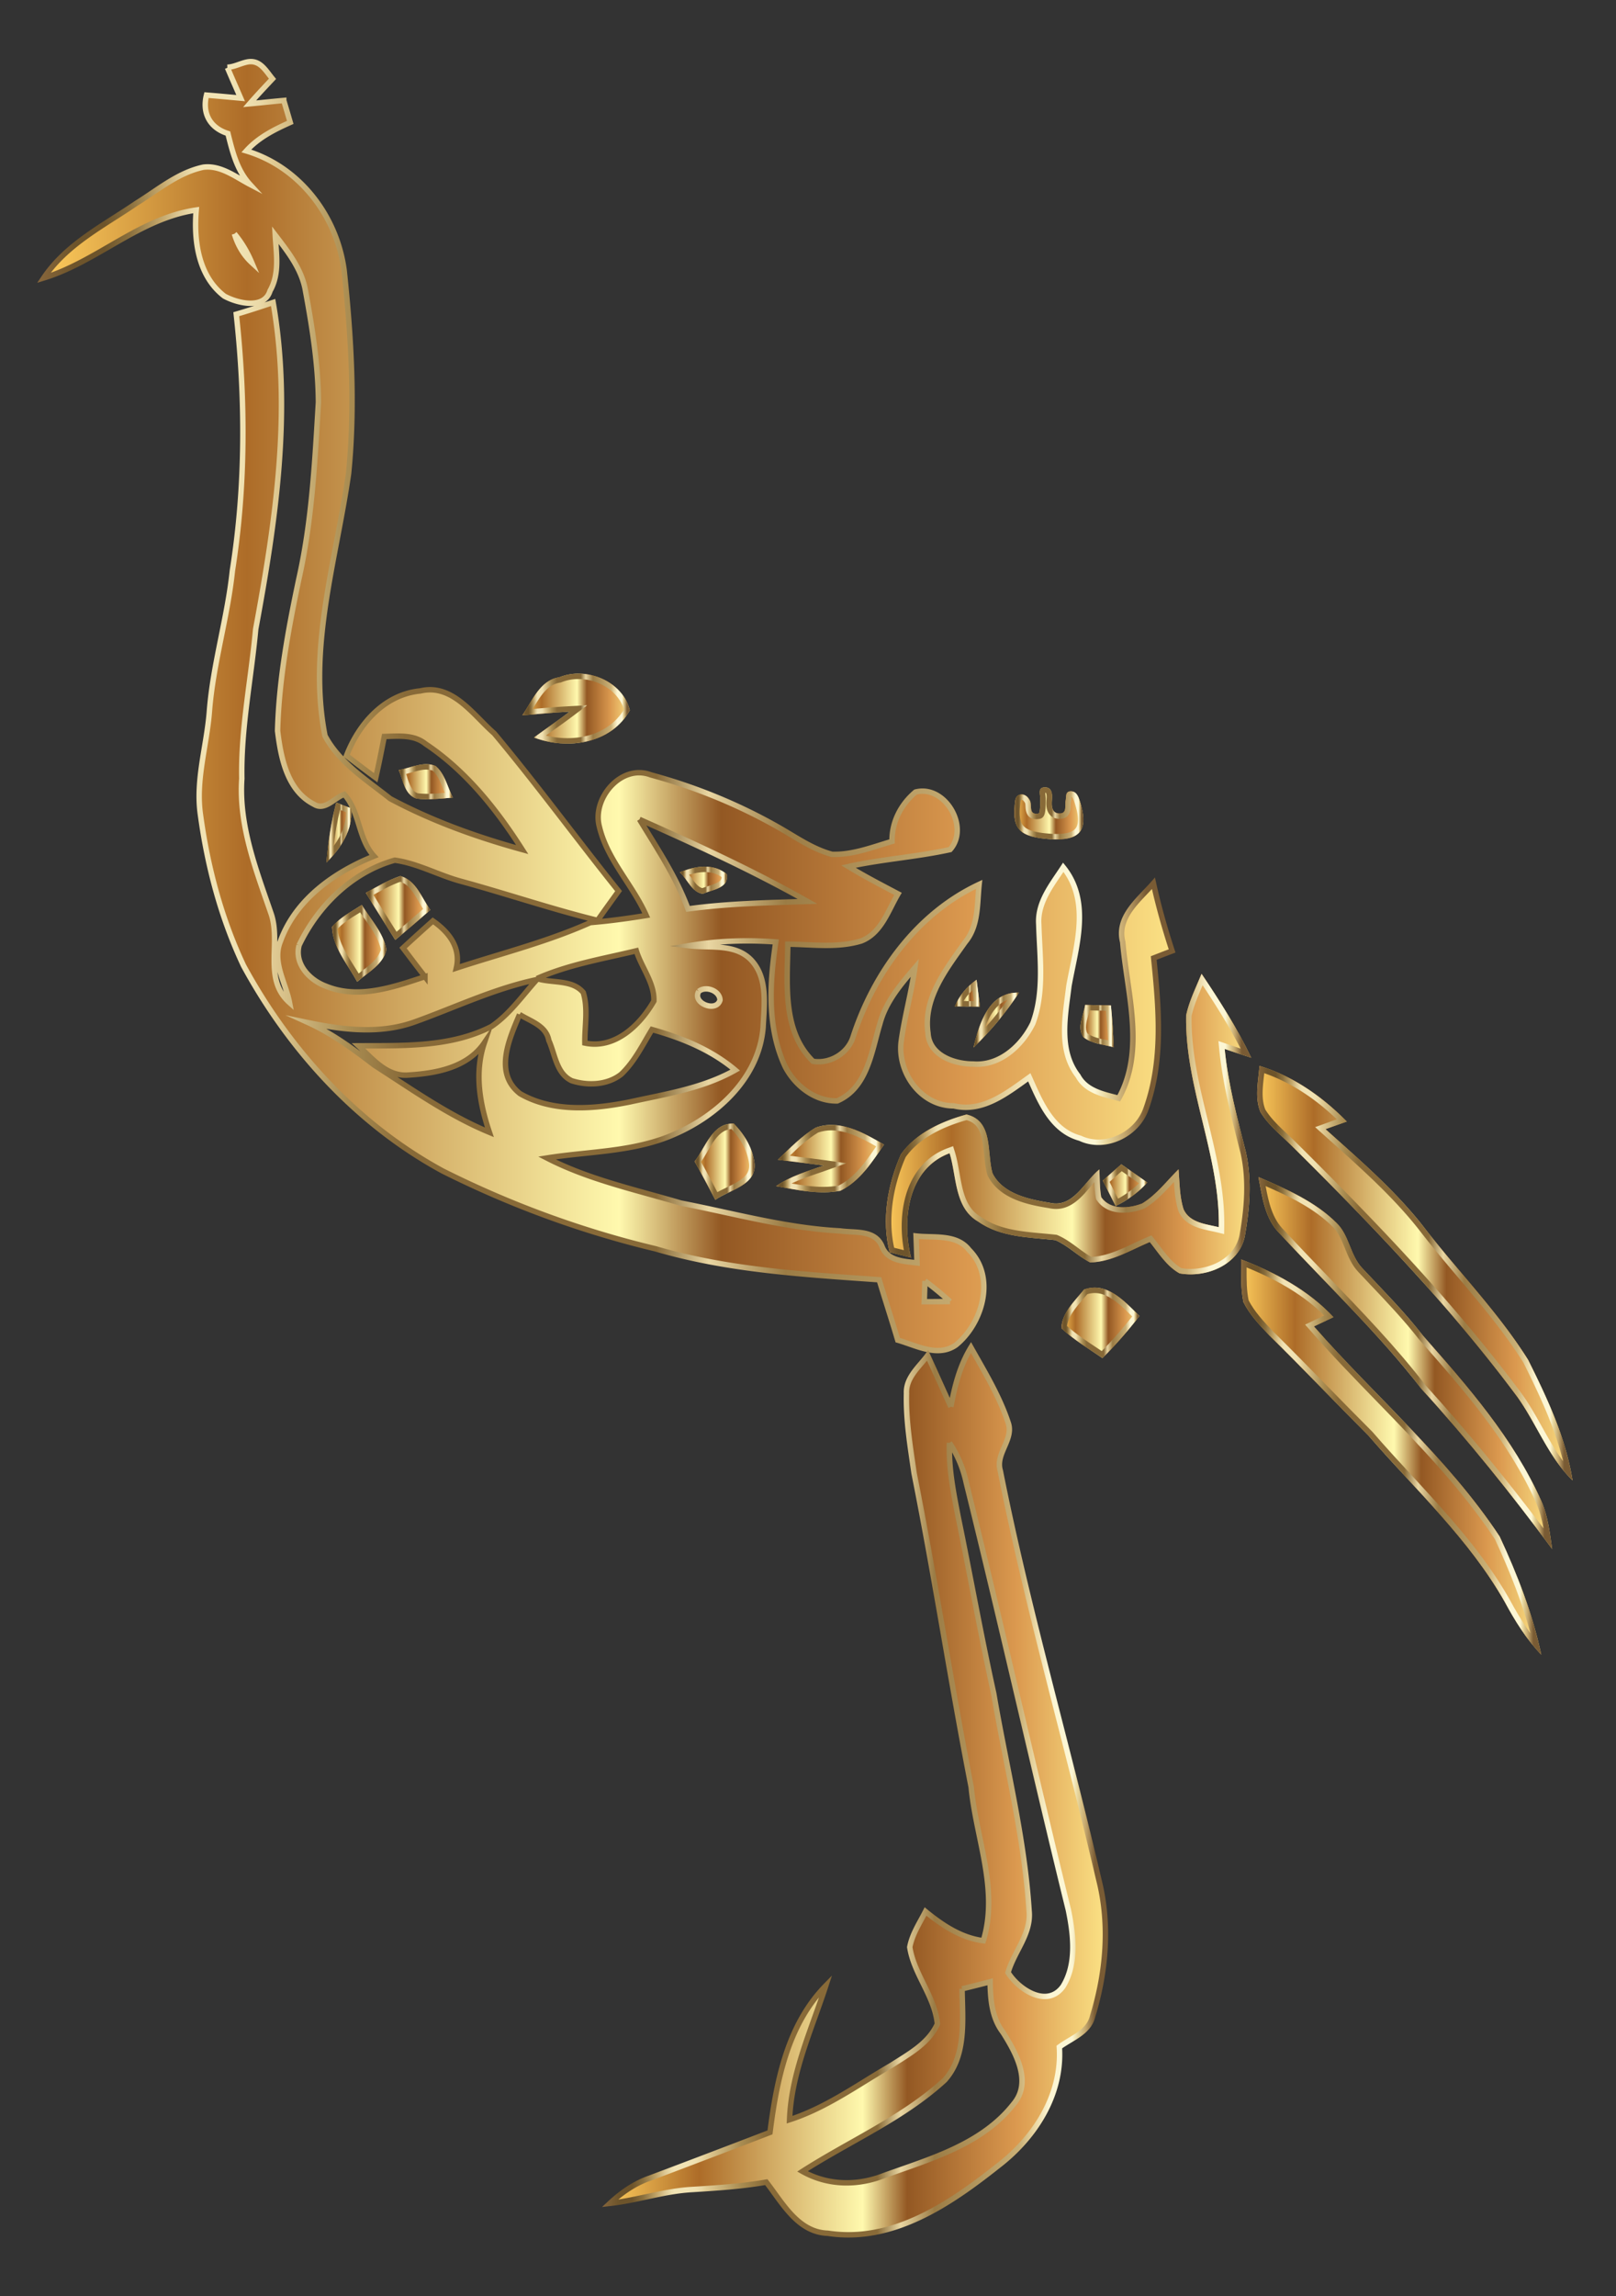 <svg xmlns="http://www.w3.org/2000/svg" viewBox="0 0 1190.33 1690.455"><rect x="0" y="0" width="1190.33" height="1690.455" fill="#333333" stroke="none"/><linearGradient id="a" gradientUnits="userSpaceOnUse" x1="32.224" y1="519.814" x2="863.36" y2="519.814"><stop offset="0" stop-color="#fcca5b"/><stop offset=".18" stop-color="#ad6c28"/><stop offset=".51" stop-color="#fff9ae"/><stop offset=".6" stop-color="#935823"/><stop offset=".82" stop-color="#db994f"/><stop offset="1" stop-color="#fbe285"/></linearGradient><linearGradient id="b" gradientUnits="userSpaceOnUse" x1="27.422" y1="519.814" x2="865.856" y2="519.814"><stop offset="0" stop-color="#88673c"/><stop offset=".033" stop-color="#6d542b"/><stop offset=".059" stop-color="#6d542b"/><stop offset=".081" stop-color="#8a6f3d"/><stop offset=".107" stop-color="#c0a367"/><stop offset=".109" stop-color="#c3a76b"/><stop offset=".124" stop-color="#dcc793"/><stop offset=".136" stop-color="#ebdcab"/><stop offset=".143" stop-color="#f1e3b4"/><stop offset=".169" stop-color="#f1e3b4"/><stop offset=".183" stop-color="#efe1b1"/><stop offset=".195" stop-color="#ead9a7"/><stop offset=".205" stop-color="#e2cd96"/><stop offset=".273" stop-color="#aa8d52"/><stop offset=".323" stop-color="#886a38"/><stop offset=".544" stop-color="#886a38"/><stop offset=".59" stop-color="#e9d6a2"/><stop offset=".657" stop-color="#9b7c45"/><stop offset=".824" stop-color="#cab076"/><stop offset=".854" stop-color="#e9d6a2"/><stop offset=".884" stop-color="#fcf6d4"/><stop offset=".929" stop-color="#fcf6d4"/><stop offset=".94" stop-color="#e7d59b"/><stop offset=".955" stop-color="#c5a86e"/><stop offset=".974" stop-color="#795b34"/><stop offset="1" stop-color="#795b34"/></linearGradient><path fill="url(#a)" stroke="url(#b)" stroke-width="4" stroke-miterlimit="10" d="M167.456 49.509c5.057-.199 9.67-2.887 14.634-3.875 9.392-1.869 13.492 6.188 18.626 12.402-5.686 6.065-11.419 12.13-16.868 18.384 8.387-.758 16.773-1.706 25.16-2.464a1620.38 1620.38 0 014.786 16.157c-11.798 5.259-23.549 11.182-32.362 20.99 39.28 11.751 66.762 47.904 72.069 87.894 5.259 49.562 8.245 99.835 3.269 149.586-9.145 63.777-30.088 128.217-17.389 193.036 10.472 19.901 30.799 32.599 48.046 46.34 30.609 16.347 63.729 28.287 97.229 37.479-18.906-29.661-41.649-58.138-71.216-77.802-8.624-7.013-20.043-5.686-30.372-5.449-1.99 10.14-3.98 20.28-6.302 30.372-7.249-5.307-14.404-10.756-21.512-16.3 9.003-23.454 27.956-45.061 54.348-47.619 23.739-5.591 38.854 17.674 54.442 31.272 31.604 37.764 60.744 77.66 91.59 116.087-5.449 7.581-10.993 15.115-16.3 22.791 12.272-1.137 24.497-2.843 36.674-4.833-9.998-22.602-28.809-40.986-34.542-65.435-5.591-20.754 16.157-46.34 37.859-38.096 33.073 8.955 65.104 22.033 94.86 39.043 12.509 7.155 24.544 15.684 38.664 19.474 15.21.521 29.804-5.307 44.208-9.524-.237-14.215 6.539-27.292 17.342-36.342 21.701-5.544 40.038 25.966 25.444 42.36-24.686 5.449-50.131 7.013-74.864 12.509 11.893 7.25 24.212 13.599 36.484 20.09-7.344 12.509-12.414 28.998-27.103 34.684-17.531 5.354-36.105 2.511-54.063 2.369-.332 29.14-4.312 63.824 18.574 86.236 12.462 1.99 25.634-5.781 29.472-17.911 15.352-47.146 47.098-90.974 92.87-112.344-1.516 14.404-.332 30.609-10.282 42.502-13.836 19.664-31.036 41.175-27.387 66.857.853 16.489 19.332 22.933 33.357 22.886 19.522 1.564 35.869-13.504 43.876-29.993 8.671-23.312 5.023-48.614 4.359-72.827-1.137-16.205 9.761-29.33 18.053-42.028 20.564 25.492 9.287 58.659 4.17 87.373-2.653 21.891-8.008 47.288 6.728 66.241 5.923 11.087 18.906 13.551 29.993 16.442 19.569-35.3 6.112-77.281 2.89-115.045-4.691-18.432 11.94-30.988 22.649-43.213 3.696 16.868 8.387 33.405 13.741 49.799-3.412 1.279-10.14 3.885-13.551 5.212 3.791 36.958 7.155 75.48-5.733 111.159-6.491 18.763-30.04 30.277-48.472 21.512-20.943-5.638-29.472-27.008-37.432-44.871-16.252 11.561-34.258 26.155-55.627 21.038-24.402.047-41.791-24.781-38.711-47.714 2.511-18.147 7.534-35.821 10.045-53.921-10.519 12.272-21.512 25.113-25.729 41.175-6.207 20.422-9.24 47.24-31.462 56.812-16.205.427-30.941-11.04-38.238-25.018-13.504-28.714-11.609-61.455-7.013-92.017-21.417-1.611-42.976-.805-64.156 2.796 15.447 1.895 33.973-1.895 45.961 10.424 12.556 13.267 9.666 33.073 8.861 49.752-2.985 36.721-33.073 64.582-65.198 78.56-29.614 13.172-62.592 12.509-94.054 17.532 30.988 15.968 65.34 23.312 98.556 33.168 39.043 7.581 77.66 18.432 117.556 20.517 11.135 1.611 25.918-1.09 30.893 11.846 4.312 10.424 16.11 10.472 25.634 11.703-.237-6.634-.474-13.22-.711-19.806 13.172 1.516 29.851-1.658 39.043 10.282 19.853 19.853 10.045 54.016-9.761 70.031-13.409 9.24-29.14.237-42.786-3.648-4.407-14.878-9.24-29.614-13.694-44.445-55.295-3.933-111.207-7.06-164.701-22.791-54.206-12.935-106.895-32.268-156.694-57.238-62.829-34.021-112.865-88.795-146.791-151.197-16.584-35.11-26.582-72.969-31.794-111.396-3.601-25.492 4.691-50.51 6.634-75.812 2.701-35.016 13.314-68.799 16.963-103.72 9.856-62.403 9.666-125.943 2.843-188.677 9.097-2.653 18.147-5.639 27.15-8.624 13.93 80.124 1.801 161.432-12.841 240.466-3.364 36.721-10.945 73.111-10.235 110.117-2.322 34.352 10.472 67.046 21.417 98.887 7.865 21.796-5.97 48.378 13.741 65.956-2.843-14.831-12.983-29.898-6.728-45.108 11.135-30.846 39.564-50.889 68.941-62.734-11.94-13.03-10.187-32.457-21.891-45.44-7.249 2.417-14.167 12.367-22.27 7.297-19.758-9.998-24.449-34.163-26.866-54.111.995-37.764 7.96-75.101 15.731-111.965 9.571-42.597 11.751-86.378 14.357-129.828-.142-27.577-4.549-55.011-9.524-82.066-2.653-15.826-12.793-28.666-22.27-41.033.758 13.694 3.364 28.429-3.838 40.986-4.217 13.883-23.928 9.24-33.689 3.885-19.19-14.736-22.601-40.749-20.706-63.35-41.697 6.018-72.827 37.906-112.296 49.988 16.773-24.971 44.255-38.617 68.373-55.106 15.778-9.761 30.609-22.507 49.183-26.439 12.699-1.611 23.596 7.013 34.258 12.604-9.524-10.377-12.841-24.118-16.157-37.385-13.22-4.122-19.095-14.925-15.778-28.287 8.387.663 16.773 1.469 25.16 2.227-3.222-7.439-6.539-14.878-9.713-22.365m5.115 122.25c2.417 8.055 6.539 15.399 12.746 21.133-3.222-7.629-7.439-14.784-12.746-21.133m298.368 431.085c12.983 21.37 27.055 42.313 35.726 65.909 29.188-3.98 58.659-4.549 88.037-5.496-40.038-22.649-81.83-41.744-123.763-60.413m-250.701 92.633c-3.601 13.788 7.629 25.681 19.711 30.135 23.928 9.856 49.799.711 72.969-6.965a1659.443 1659.443 0 01-16.157-21.133c7.25-6.728 14.594-13.362 21.985-19.948 11.751 8.15 20.801 19.616 17.295 34.731 34.447-11.277 69.937-19.995 102.867-35.395-33.31-8.245-65.814-19.285-98.887-28.335-16.726-4.407-32.078-13.267-49.325-15.684-31.367 8.767-56.67 33.596-70.458 62.594m175.173 24.544c11.04 3.601 26.013.474 34.115 10.282 3.696 11.988.948 24.828 1.185 37.195 22.175 4.738 40.702-13.267 50.841-30.893.569-13.125-9.097-24.686-12.935-37.006-24.591 5.923-49.894 10.093-73.206 20.422m-89.363 31.699c-25.492 9.429-52.974 6.16-78.939.805 17.626 8.055 33.168 19.522 48.425 31.225 27.577 17.674 54.49 36.911 84.862 49.467-7.202-21.322-11.135-44.066-3.696-65.956-12.604 18.669-36.248 22.649-57.143 23.881-15.115.569-25.492-12.272-35.537-21.606 32.931-.19 67.615 1.232 97.797-14.167 13.409-9.05 22.791-22.696 33.547-34.589-31.036 6.491-59.702 20.279-89.316 30.94m208.577-22.27c-5.259 8.576 12.935 15.92 15.636 6.397-.189-6.871-10.566-10.709-15.636-6.397m-132.007 17.011c-7.676 18.195-19.143 43.26.426 58.328 24.165 13.93 54.774 11.419 81.261 5.97 26.25-5.781 53.447-9.95 77.186-23.359-17.721-14.926-39.28-23.644-61.36-29.851-6.918 11.372-12.888 23.739-22.696 32.978-10.092 7.913-24.449 8.529-36.342 4.738-11.419-5.307-12.319-19.569-16.963-29.756-1.943-10.851-13.457-13.979-21.512-19.048m298.604 196.163c-.142 3.838-.379 11.514-.521 15.305 6.302 0 12.604-.047 18.953-.142a235.31 235.31 0 00-18.432-15.163z"/><linearGradient id="c" gradientUnits="userSpaceOnUse" x1="384.703" y1="521.657" x2="463.926" y2="521.657"><stop offset="0" stop-color="#fcca5b"/><stop offset=".18" stop-color="#ad6c28"/><stop offset=".51" stop-color="#fff9ae"/><stop offset=".6" stop-color="#935823"/><stop offset=".82" stop-color="#db994f"/><stop offset="1" stop-color="#fbe285"/></linearGradient><path fill="url(#c)" d="M412.042 498.551c19.948-8.102 46.672 2.985 51.884 24.355-13.788 24.734-45.866 29.377-70.6 20.043 8.718-6.444 17.674-12.509 26.345-19.048-11.703.616-23.312 1.753-34.968 2.701 7.485-10.614 12.792-25.824 27.339-28.051z"/><linearGradient id="d" gradientUnits="userSpaceOnUse" x1="384.703" y1="521.657" x2="463.926" y2="521.657"><stop offset="0" stop-color="#88673c"/><stop offset=".033" stop-color="#6d542b"/><stop offset=".059" stop-color="#6d542b"/><stop offset=".081" stop-color="#8a6f3d"/><stop offset=".107" stop-color="#c0a367"/><stop offset=".109" stop-color="#c3a76b"/><stop offset=".124" stop-color="#dcc793"/><stop offset=".136" stop-color="#ebdcab"/><stop offset=".143" stop-color="#f1e3b4"/><stop offset=".169" stop-color="#f1e3b4"/><stop offset=".183" stop-color="#efe1b1"/><stop offset=".195" stop-color="#ead9a7"/><stop offset=".205" stop-color="#e2cd96"/><stop offset=".273" stop-color="#aa8d52"/><stop offset=".323" stop-color="#886a38"/><stop offset=".544" stop-color="#886a38"/><stop offset=".59" stop-color="#e9d6a2"/><stop offset=".657" stop-color="#9b7c45"/><stop offset=".824" stop-color="#cab076"/><stop offset=".854" stop-color="#e9d6a2"/><stop offset=".884" stop-color="#fcf6d4"/><stop offset=".929" stop-color="#fcf6d4"/><stop offset=".94" stop-color="#e7d59b"/><stop offset=".955" stop-color="#c5a86e"/><stop offset=".974" stop-color="#795b34"/><stop offset="1" stop-color="#795b34"/></linearGradient><path fill="url(#d)" d="M426.06 495.895v4c7.6 0 15.217 2.338 21.447 6.582 6.03 4.108 10.193 9.569 12.118 15.866-8.171 13.418-23.282 21.075-41.738 21.075a66.32 66.32 0 01-15.755-1.922c1.782-1.277 3.561-2.542 5.313-3.788 4.818-3.425 9.799-6.967 14.634-10.614l10.443-7.876-13.062.688c-8.641.455-17.344 1.201-25.761 1.923l-1.281.11.559-.93c5.27-8.774 10.248-17.062 19.67-18.504l.465-.071.435-.177c3.859-1.567 8.069-2.362 12.512-2.362l.001-4m-.001 0c-4.8 0-9.577.853-14.017 2.656-14.547 2.227-19.854 17.437-27.339 28.051 11.656-.948 23.265-2.085 34.968-2.701-8.671 6.539-17.627 12.604-26.345 19.048 7.731 2.917 16.178 4.469 24.561 4.469 18.438 0 36.561-7.509 46.039-24.512-4.052-16.613-21.104-27.012-37.867-27.011z"/><linearGradient id="e" gradientUnits="userSpaceOnUse" x1="293.728" y1="575.481" x2="333.576" y2="575.481"><stop offset="0" stop-color="#fcca5b"/><stop offset=".18" stop-color="#ad6c28"/><stop offset=".51" stop-color="#fff9ae"/><stop offset=".6" stop-color="#935823"/><stop offset=".82" stop-color="#db994f"/><stop offset="1" stop-color="#fbe285"/></linearGradient><path fill="url(#e)" d="M293.728 566.924c8.813-1.564 18.195-6.728 27.055-3.08 7.013 5.781 8.718 15.541 12.793 23.312-8.908.758-17.911 1.895-26.818.758-8.908-2.984-9.761-13.598-13.03-20.99z"/><linearGradient id="f" gradientUnits="userSpaceOnUse" x1="293.728" y1="575.481" x2="333.576" y2="575.481"><stop offset="0" stop-color="#88673c"/><stop offset=".033" stop-color="#6d542b"/><stop offset=".059" stop-color="#6d542b"/><stop offset=".081" stop-color="#8a6f3d"/><stop offset=".107" stop-color="#c0a367"/><stop offset=".109" stop-color="#c3a76b"/><stop offset=".124" stop-color="#dcc793"/><stop offset=".136" stop-color="#ebdcab"/><stop offset=".143" stop-color="#f1e3b4"/><stop offset=".169" stop-color="#f1e3b4"/><stop offset=".183" stop-color="#efe1b1"/><stop offset=".195" stop-color="#ead9a7"/><stop offset=".205" stop-color="#e2cd96"/><stop offset=".273" stop-color="#aa8d52"/><stop offset=".323" stop-color="#886a38"/><stop offset=".544" stop-color="#886a38"/><stop offset=".59" stop-color="#e9d6a2"/><stop offset=".657" stop-color="#9b7c45"/><stop offset=".824" stop-color="#cab076"/><stop offset=".854" stop-color="#e9d6a2"/><stop offset=".884" stop-color="#fcf6d4"/><stop offset=".929" stop-color="#fcf6d4"/><stop offset=".94" stop-color="#e7d59b"/><stop offset=".955" stop-color="#c5a86e"/><stop offset=".974" stop-color="#795b34"/><stop offset="1" stop-color="#795b34"/></linearGradient><path fill="url(#f)" d="M314.016 566.566c1.71 0 3.25.25 4.687.762 3.711 3.317 5.687 8.301 7.775 13.566.365.919.734 1.85 1.116 2.781-4.215.377-8.521.72-12.695.72-2.608 0-4.974-.13-7.216-.397-4.215-1.598-5.853-5.785-8.01-12.399a250.64 250.64 0 00-.592-1.8c1.138-.305 2.266-.63 3.378-.95 4.07-1.174 7.916-2.283 11.557-2.283m-.001-4c-6.776 0-13.691 3.187-20.287 4.358 3.269 7.392 4.122 18.006 13.03 20.99 2.707.346 5.422.481 8.141.481 6.229 0 12.476-.711 18.677-1.239-4.075-7.771-5.78-17.531-12.793-23.312-2.229-.918-4.49-1.278-6.768-1.278z"/><linearGradient id="g" gradientUnits="userSpaceOnUse" x1="240.47" y1="612.885" x2="258.844" y2="612.885"><stop offset="0" stop-color="#fcca5b"/><stop offset=".18" stop-color="#ad6c28"/><stop offset=".51" stop-color="#fff9ae"/><stop offset=".6" stop-color="#935823"/><stop offset=".82" stop-color="#db994f"/><stop offset="1" stop-color="#fbe285"/></linearGradient><path fill="url(#g)" d="M247.672 590.805c2.748 1.09 8.292 3.222 11.04 4.312 1.327 15.731-7.534 29.282-18.242 39.849 1.232-14.879 3.364-29.709 7.202-44.161z"/><linearGradient id="h" gradientUnits="userSpaceOnUse" x1="240.47" y1="612.885" x2="258.844" y2="612.885"><stop offset="0" stop-color="#88673c"/><stop offset=".033" stop-color="#6d542b"/><stop offset=".059" stop-color="#6d542b"/><stop offset=".081" stop-color="#8a6f3d"/><stop offset=".107" stop-color="#c0a367"/><stop offset=".109" stop-color="#c3a76b"/><stop offset=".124" stop-color="#dcc793"/><stop offset=".136" stop-color="#ebdcab"/><stop offset=".143" stop-color="#f1e3b4"/><stop offset=".169" stop-color="#f1e3b4"/><stop offset=".183" stop-color="#efe1b1"/><stop offset=".195" stop-color="#ead9a7"/><stop offset=".205" stop-color="#e2cd96"/><stop offset=".273" stop-color="#aa8d52"/><stop offset=".323" stop-color="#886a38"/><stop offset=".544" stop-color="#886a38"/><stop offset=".59" stop-color="#e9d6a2"/><stop offset=".657" stop-color="#9b7c45"/><stop offset=".824" stop-color="#cab076"/><stop offset=".854" stop-color="#e9d6a2"/><stop offset=".884" stop-color="#fcf6d4"/><stop offset=".929" stop-color="#fcf6d4"/><stop offset=".94" stop-color="#e7d59b"/><stop offset=".955" stop-color="#c5a86e"/><stop offset=".974" stop-color="#795b34"/><stop offset="1" stop-color="#795b34"/></linearGradient><path fill="url(#h)" d="M250.437 596.182l1.298.504c1.067.415 2.135.829 3.106 1.208.081 8.296-2.977 16.671-9.127 25.016 1.173-9.63 2.736-18.471 4.723-26.728m-2.765-5.377c-3.838 14.452-5.97 29.282-7.202 44.161 10.708-10.567 19.569-24.118 18.242-39.849-2.748-1.09-8.292-3.222-11.04-4.312z"/><linearGradient id="i" gradientUnits="userSpaceOnUse" x1="500.789" y1="647.991" x2="535.536" y2="647.991"><stop offset="0" stop-color="#fcca5b"/><stop offset=".18" stop-color="#ad6c28"/><stop offset=".51" stop-color="#fff9ae"/><stop offset=".6" stop-color="#935823"/><stop offset=".82" stop-color="#db994f"/><stop offset="1" stop-color="#fbe285"/></linearGradient><path fill="url(#i)" d="M500.789 642.168c11.277-4.549 24.212-7.013 34.494 1.327 2.227 10.282-10.803 11.561-17.674 14.499-8.102-1.138-11.276-10.756-16.82-15.826z"/><linearGradient id="j" gradientUnits="userSpaceOnUse" x1="500.789" y1="647.991" x2="535.536" y2="647.991"><stop offset="0" stop-color="#88673c"/><stop offset=".033" stop-color="#6d542b"/><stop offset=".059" stop-color="#6d542b"/><stop offset=".081" stop-color="#8a6f3d"/><stop offset=".107" stop-color="#c0a367"/><stop offset=".109" stop-color="#c3a76b"/><stop offset=".124" stop-color="#dcc793"/><stop offset=".136" stop-color="#ebdcab"/><stop offset=".143" stop-color="#f1e3b4"/><stop offset=".169" stop-color="#f1e3b4"/><stop offset=".183" stop-color="#efe1b1"/><stop offset=".195" stop-color="#ead9a7"/><stop offset=".205" stop-color="#e2cd96"/><stop offset=".273" stop-color="#aa8d52"/><stop offset=".323" stop-color="#886a38"/><stop offset=".544" stop-color="#886a38"/><stop offset=".59" stop-color="#e9d6a2"/><stop offset=".657" stop-color="#9b7c45"/><stop offset=".824" stop-color="#cab076"/><stop offset=".854" stop-color="#e9d6a2"/><stop offset=".884" stop-color="#fcf6d4"/><stop offset=".929" stop-color="#fcf6d4"/><stop offset=".94" stop-color="#e7d59b"/><stop offset=".955" stop-color="#c5a86e"/><stop offset=".974" stop-color="#795b34"/><stop offset="1" stop-color="#795b34"/></linearGradient><path fill="url(#j)" d="M519.182 641.989c4.754 0 8.811 1.208 12.354 3.686.011 2.795-2.497 4.326-10.269 6.801-1.411.449-2.762.88-4.028 1.358-3.171-.921-5.473-4.129-8.102-7.793-.496-.691-.997-1.389-1.512-2.081 4.257-1.323 8.071-1.971 11.557-1.971m0-4c-6.174 0-12.509 1.806-18.393 4.179 5.544 5.07 8.718 14.688 16.82 15.826 6.871-2.938 19.901-4.217 17.674-14.499-4.918-3.989-10.442-5.506-16.101-5.506z"/><linearGradient id="k" gradientUnits="userSpaceOnUse" x1="269.468" y1="668.442" x2="316.992" y2="668.442"><stop offset="0" stop-color="#fcca5b"/><stop offset=".18" stop-color="#ad6c28"/><stop offset=".51" stop-color="#fff9ae"/><stop offset=".6" stop-color="#935823"/><stop offset=".82" stop-color="#db994f"/><stop offset="1" stop-color="#fbe285"/></linearGradient><path fill="url(#k)" d="M269.468 657.283c8.292-4.501 16.442-9.429 25.444-12.367 11.703 3.127 15.541 16.11 22.08 24.923-8.576 7.439-17.105 14.925-25.871 22.128-7.202-11.609-14.641-23.028-21.653-34.684z"/><linearGradient id="l" gradientUnits="userSpaceOnUse" x1="269.468" y1="668.442" x2="316.992" y2="668.442"><stop offset="0" stop-color="#88673c"/><stop offset=".033" stop-color="#6d542b"/><stop offset=".059" stop-color="#6d542b"/><stop offset=".081" stop-color="#8a6f3d"/><stop offset=".107" stop-color="#c0a367"/><stop offset=".109" stop-color="#c3a76b"/><stop offset=".124" stop-color="#dcc793"/><stop offset=".136" stop-color="#ebdcab"/><stop offset=".143" stop-color="#f1e3b4"/><stop offset=".169" stop-color="#f1e3b4"/><stop offset=".183" stop-color="#efe1b1"/><stop offset=".195" stop-color="#ead9a7"/><stop offset=".205" stop-color="#e2cd96"/><stop offset=".273" stop-color="#aa8d52"/><stop offset=".323" stop-color="#886a38"/><stop offset=".544" stop-color="#886a38"/><stop offset=".59" stop-color="#e9d6a2"/><stop offset=".657" stop-color="#9b7c45"/><stop offset=".824" stop-color="#cab076"/><stop offset=".854" stop-color="#e9d6a2"/><stop offset=".884" stop-color="#fcf6d4"/><stop offset=".929" stop-color="#fcf6d4"/><stop offset=".94" stop-color="#e7d59b"/><stop offset=".955" stop-color="#c5a86e"/><stop offset=".974" stop-color="#795b34"/><stop offset="1" stop-color="#795b34"/></linearGradient><path fill="url(#l)" d="M294.969 649.119c6.223 2.207 9.805 8.355 13.586 14.845 1.005 1.725 2.031 3.486 3.123 5.193l-1.223 1.062c-5.992 5.207-12.156 10.563-18.362 15.748-1.98-3.163-3.974-6.316-5.921-9.396-3.68-5.821-7.464-11.808-11.119-17.791l.583-.323c6.512-3.603 12.683-7.017 19.333-9.338m-.057-4.203c-9.002 2.938-17.152 7.866-25.444 12.367 7.012 11.656 14.451 23.075 21.653 34.684 8.766-7.203 17.295-14.689 25.871-22.128-6.539-8.813-10.377-21.796-22.08-24.923z"/><g><linearGradient id="m" gradientUnits="userSpaceOnUse" x1="244.545" y1="694.478" x2="284.677" y2="694.478"><stop offset="0" stop-color="#fcca5b"/><stop offset=".18" stop-color="#ad6c28"/><stop offset=".51" stop-color="#fff9ae"/><stop offset=".6" stop-color="#935823"/><stop offset=".82" stop-color="#db994f"/><stop offset="1" stop-color="#fbe285"/></linearGradient><path fill="url(#m)" d="M244.545 682.443c5.923-7.107 14.31-11.324 21.985-16.252 6.491 10.614 15.731 20.327 18.147 32.883-2.559 11.135-13.646 16.726-21.606 23.691-7.012-12.888-17.863-25.065-18.526-40.322z"/><linearGradient id="n" gradientUnits="userSpaceOnUse" x1="244.545" y1="694.478" x2="284.677" y2="694.478"><stop offset="0" stop-color="#88673c"/><stop offset=".033" stop-color="#6d542b"/><stop offset=".059" stop-color="#6d542b"/><stop offset=".081" stop-color="#8a6f3d"/><stop offset=".107" stop-color="#c0a367"/><stop offset=".109" stop-color="#c3a76b"/><stop offset=".124" stop-color="#dcc793"/><stop offset=".136" stop-color="#ebdcab"/><stop offset=".143" stop-color="#f1e3b4"/><stop offset=".169" stop-color="#f1e3b4"/><stop offset=".183" stop-color="#efe1b1"/><stop offset=".195" stop-color="#ead9a7"/><stop offset=".205" stop-color="#e2cd96"/><stop offset=".273" stop-color="#aa8d52"/><stop offset=".323" stop-color="#886a38"/><stop offset=".544" stop-color="#886a38"/><stop offset=".59" stop-color="#e9d6a2"/><stop offset=".657" stop-color="#9b7c45"/><stop offset=".824" stop-color="#cab076"/><stop offset=".854" stop-color="#e9d6a2"/><stop offset=".884" stop-color="#fcf6d4"/><stop offset=".929" stop-color="#fcf6d4"/><stop offset=".94" stop-color="#e7d59b"/><stop offset=".955" stop-color="#c5a86e"/><stop offset=".974" stop-color="#795b34"/><stop offset="1" stop-color="#795b34"/></linearGradient><path fill="url(#n)" d="M265.296 671.681c1.241 1.867 2.526 3.703 3.784 5.501 5.006 7.154 9.745 13.926 11.493 21.797-1.884 6.631-7.715 11.078-13.875 15.776a308.4 308.4 0 00-2.507 1.926c-1.231-2.054-2.511-4.082-3.765-6.07-5.582-8.847-10.87-17.228-11.776-26.784 4.151-4.508 9.502-7.779 15.142-11.225l1.504-.921m1.234-5.49c-7.675 4.928-16.062 9.145-21.985 16.252.663 15.257 11.514 27.434 18.526 40.322 7.96-6.965 19.047-12.556 21.606-23.691-2.416-12.556-11.656-22.269-18.147-32.883z"/></g><g><linearGradient id="o" gradientUnits="userSpaceOnUse" x1="652.524" y1="827.543" x2="921.64" y2="827.543"><stop offset="0" stop-color="#fcca5b"/><stop offset=".18" stop-color="#ad6c28"/><stop offset=".51" stop-color="#fff9ae"/><stop offset=".6" stop-color="#935823"/><stop offset=".82" stop-color="#db994f"/><stop offset="1" stop-color="#fbe285"/></linearGradient><path fill="url(#o)" d="M885.061 716.937c13.362 19.853 26.25 40.086 36.579 61.739-6.586-2.085-13.078-4.264-19.569-6.491 2.559 25.966 9.334 51.173 15.731 76.381 4.407 20.28 2.748 41.46-.9 61.692-4.501 21.085-28.429 30.656-47.998 27.198-9.524-5.259-15.352-14.878-21.985-23.123-14.215 5.97-28.24 14.783-43.971 15.02-9.003-4.691-16.205-12.367-25.586-16.394-19.332-2.132-40.275-1.99-56.906-13.694-17.626-10.187-15.684-33.263-20.99-50.273-30.704 11.324-35.442 48.899-28.382 76.807-3.933-.995-11.846-2.938-15.778-3.933-6.16-23.976-1.516-49.704 8.292-72.021 11.087-15.778 30.183-24.402 48.33-29.377 20.043 4.691 14.783 28.43 19.19 43.355 7.818 15.305 26.913 19.143 42.455 21.701 17.058 3.791 25.018-15.494 36.2-24.639.332 6.823.189 13.694 1.374 20.422 6.728 9.666 20.422 8.434 30.135 4.691 10.566-6.397 18.1-16.584 26.818-25.16.805 9.761.711 19.806 3.648 29.282 4.501 10.187 16.584 10.993 26.013 13.315.948-53.116-25.065-102.678-24.07-155.936 2.272-10.661 7.247-20.517 11.37-30.562z"/><linearGradient id="p" gradientUnits="userSpaceOnUse" x1="652.524" y1="827.543" x2="921.64" y2="827.543"><stop offset="0" stop-color="#88673c"/><stop offset=".033" stop-color="#6d542b"/><stop offset=".059" stop-color="#6d542b"/><stop offset=".081" stop-color="#8a6f3d"/><stop offset=".107" stop-color="#c0a367"/><stop offset=".109" stop-color="#c3a76b"/><stop offset=".124" stop-color="#dcc793"/><stop offset=".136" stop-color="#ebdcab"/><stop offset=".143" stop-color="#f1e3b4"/><stop offset=".169" stop-color="#f1e3b4"/><stop offset=".183" stop-color="#efe1b1"/><stop offset=".195" stop-color="#ead9a7"/><stop offset=".205" stop-color="#e2cd96"/><stop offset=".273" stop-color="#aa8d52"/><stop offset=".323" stop-color="#886a38"/><stop offset=".544" stop-color="#886a38"/><stop offset=".59" stop-color="#e9d6a2"/><stop offset=".657" stop-color="#9b7c45"/><stop offset=".824" stop-color="#cab076"/><stop offset=".854" stop-color="#e9d6a2"/><stop offset=".884" stop-color="#fcf6d4"/><stop offset=".929" stop-color="#fcf6d4"/><stop offset=".94" stop-color="#e7d59b"/><stop offset=".955" stop-color="#c5a86e"/><stop offset=".974" stop-color="#795b34"/><stop offset="1" stop-color="#795b34"/></linearGradient><path fill="url(#p)" d="M885.85 725.311c9.687 14.581 19.475 30.12 27.979 46.625a1079.917 1079.917 0 01-10.461-3.535l-5.89-2.021.611 6.197c2.387 24.216 8.451 48.001 14.315 71.002.502 1.968 1.003 3.935 1.503 5.903 3.678 16.98 3.383 36.049-.93 60.001-3.654 16.947-21.237 24.665-36.044 24.665a42.58 42.58 0 01-6.669-.519c-6.491-3.785-11.147-9.928-16.068-16.422-1.347-1.777-2.739-3.615-4.16-5.381l-1.888-2.347-2.777 1.166c-3.462 1.454-6.939 3.085-10.302 4.663-10.037 4.709-20.407 9.573-31.168 10.017-3.439-1.897-6.643-4.259-10.02-6.747-4.604-3.393-9.364-6.901-14.94-9.294l-.547-.235-.592-.065c-3.232-.356-6.55-.654-9.76-.942-15.867-1.422-32.274-2.893-45.283-12.048l-.146-.103-.154-.089c-11.152-6.445-13.387-19.075-15.754-32.445-.924-5.221-1.88-10.621-3.419-15.556l-1.253-4.018-3.949 1.456c-30.16 11.123-37.71 45.482-32.274 75.12l-1.617-.401c-1.948-.483-3.897-.966-5.563-1.383-4.539-20.168-1.56-43.75 8.471-66.752 8.666-12.119 23.757-21.272 44.87-27.216 10.018 2.838 11.604 11.663 12.977 25.642.491 5.001.999 10.172 2.337 14.705l.105.356.169.331c9.101 17.817 31.696 21.578 45.263 23.811 1.701.37 3.396.558 5.04.558 11.508 0 19.044-8.908 25.692-16.767a298.056 298.056 0 012.549-2.987c.153 3.873.416 7.815 1.108 11.743l.153.868.503.723c4.178 6.002 10.907 9.175 19.461 9.175 6.212 0 11.801-1.651 15.395-3.036l.33-.127.303-.183c7.98-4.831 14.235-11.587 20.285-18.12l1.071-1.156c.443 6.997 1.051 14.169 3.218 21.16l.068.221.093.211c4.613 10.441 15.466 12.733 24.187 14.576 1.591.336 3.094.654 4.529 1.007l4.866 1.198.089-5.011c.483-27.036-5.933-53.361-12.138-78.82-6.076-24.931-12.358-50.707-11.939-76.725 1.677-7.635 4.777-14.807 8.056-22.394l.109-.255m-.789-8.374c-4.123 10.045-9.098 19.901-11.37 30.562-.995 53.258 25.018 102.82 24.07 155.936-9.429-2.322-21.512-3.128-26.013-13.315-2.937-9.476-2.843-19.521-3.648-29.282-8.718 8.576-16.252 18.763-26.818 25.16-4.203 1.62-9.15 2.769-13.957 2.769-6.302 0-12.361-1.976-16.178-7.46-1.185-6.728-1.042-13.599-1.374-20.422-10.202 8.343-17.721 25.126-31.915 25.126-1.364 0-2.79-.155-4.285-.487-15.542-2.558-34.637-6.396-42.455-21.701-4.407-14.925.853-38.664-19.19-43.355-18.147 4.975-37.243 13.599-48.33 29.377-9.808 22.317-14.452 48.045-8.292 72.021 3.932.995 11.845 2.938 15.778 3.933-7.06-27.908-2.322-65.483 28.382-76.807 5.306 17.01 3.364 40.086 20.99 50.273 16.631 11.704 37.574 11.562 56.906 13.694 9.381 4.027 16.583 11.703 25.586 16.394 15.731-.237 29.756-9.05 43.971-15.02 6.633 8.245 12.461 17.864 21.985 23.123 2.618.463 5.312.692 8.029.692 17.592 0 36.07-9.626 39.969-27.89 3.648-20.232 5.307-41.412.9-61.692-6.397-25.208-13.172-50.415-15.731-76.381 6.491 2.227 12.983 4.406 19.569 6.491-10.329-21.653-23.217-41.886-36.579-61.739z"/></g><g><linearGradient id="q" gradientUnits="userSpaceOnUse" x1="703.349" y1="731.176" x2="721.828" y2="731.176"><stop offset="0" stop-color="#fcca5b"/><stop offset=".18" stop-color="#ad6c28"/><stop offset=".51" stop-color="#fff9ae"/><stop offset=".6" stop-color="#935823"/><stop offset=".82" stop-color="#db994f"/><stop offset="1" stop-color="#fbe285"/></linearGradient><path fill="url(#q)" d="M703.349 740.913c3.222-8.102 8.908-14.641 15.968-19.616.853 6.539 1.706 13.125 2.511 19.758-4.643-.047-13.883-.095-18.479-.142z"/><linearGradient id="r" gradientUnits="userSpaceOnUse" x1="703.349" y1="731.176" x2="721.828" y2="731.176"><stop offset="0" stop-color="#88673c"/><stop offset=".033" stop-color="#6d542b"/><stop offset=".059" stop-color="#6d542b"/><stop offset=".081" stop-color="#8a6f3d"/><stop offset=".107" stop-color="#c0a367"/><stop offset=".109" stop-color="#c3a76b"/><stop offset=".124" stop-color="#dcc793"/><stop offset=".136" stop-color="#ebdcab"/><stop offset=".143" stop-color="#f1e3b4"/><stop offset=".169" stop-color="#f1e3b4"/><stop offset=".183" stop-color="#efe1b1"/><stop offset=".195" stop-color="#ead9a7"/><stop offset=".205" stop-color="#e2cd96"/><stop offset=".273" stop-color="#aa8d52"/><stop offset=".323" stop-color="#886a38"/><stop offset=".544" stop-color="#886a38"/><stop offset=".59" stop-color="#e9d6a2"/><stop offset=".657" stop-color="#9b7c45"/><stop offset=".824" stop-color="#cab076"/><stop offset=".854" stop-color="#e9d6a2"/><stop offset=".884" stop-color="#fcf6d4"/><stop offset=".929" stop-color="#fcf6d4"/><stop offset=".94" stop-color="#e7d59b"/><stop offset=".955" stop-color="#c5a86e"/><stop offset=".974" stop-color="#795b34"/><stop offset="1" stop-color="#795b34"/></linearGradient><path fill="url(#r)" d="M716.275 728.939c.342 2.656.686 5.357 1.025 8.078l-4.646-.033-2.884-.02c1.754-2.886 3.926-5.566 6.505-8.025m3.042-7.642c-7.06 4.975-12.746 11.514-15.968 19.616 4.596.047 13.836.095 18.479.142a2223.503 2223.503 0 00-2.511-19.758z"/></g><g><linearGradient id="s" gradientUnits="userSpaceOnUse" x1="717.09" y1="750.949" x2="750.542" y2="750.949"><stop offset="0" stop-color="#fcca5b"/><stop offset=".18" stop-color="#ad6c28"/><stop offset=".51" stop-color="#fff9ae"/><stop offset=".6" stop-color="#935823"/><stop offset=".82" stop-color="#db994f"/><stop offset="1" stop-color="#fbe285"/></linearGradient><path fill="url(#s)" d="M717.09 771.143c4.075-17.389 11.324-41.128 33.452-40.37-9.524 14.688-20.848 28.24-33.452 40.37z"/><linearGradient id="t" gradientUnits="userSpaceOnUse" x1="717.09" y1="750.949" x2="750.542" y2="750.949"><stop offset="0" stop-color="#88673c"/><stop offset=".033" stop-color="#6d542b"/><stop offset=".059" stop-color="#6d542b"/><stop offset=".081" stop-color="#8a6f3d"/><stop offset=".107" stop-color="#c0a367"/><stop offset=".109" stop-color="#c3a76b"/><stop offset=".124" stop-color="#dcc793"/><stop offset=".136" stop-color="#ebdcab"/><stop offset=".143" stop-color="#f1e3b4"/><stop offset=".169" stop-color="#f1e3b4"/><stop offset=".183" stop-color="#efe1b1"/><stop offset=".195" stop-color="#ead9a7"/><stop offset=".205" stop-color="#e2cd96"/><stop offset=".273" stop-color="#aa8d52"/><stop offset=".323" stop-color="#886a38"/><stop offset=".544" stop-color="#886a38"/><stop offset=".59" stop-color="#e9d6a2"/><stop offset=".657" stop-color="#9b7c45"/><stop offset=".824" stop-color="#cab076"/><stop offset=".854" stop-color="#e9d6a2"/><stop offset=".884" stop-color="#fcf6d4"/><stop offset=".929" stop-color="#fcf6d4"/><stop offset=".94" stop-color="#e7d59b"/><stop offset=".955" stop-color="#c5a86e"/><stop offset=".974" stop-color="#795b34"/><stop offset="1" stop-color="#795b34"/></linearGradient><path fill="url(#t)" d="M742.127 736.049a224.31 224.31 0 01-16.748 20.819c3.578-9.682 8.668-17.775 16.748-20.819m7.389-5.294c-21.327 0-28.414 23.27-32.426 40.388 12.604-12.13 23.928-25.682 33.452-40.37a29.602 29.602 0 00-1.026-.018z"/></g><g><linearGradient id="u" gradientUnits="userSpaceOnUse" x1="795.891" y1="755.389" x2="820.43" y2="755.389"><stop offset="0" stop-color="#fcca5b"/><stop offset=".18" stop-color="#ad6c28"/><stop offset=".51" stop-color="#fff9ae"/><stop offset=".6" stop-color="#935823"/><stop offset=".82" stop-color="#db994f"/><stop offset="1" stop-color="#fbe285"/></linearGradient><path fill="url(#u)" d="M799.298 739.776c6.349.095 12.651.237 19 .426.995 10.235 1.658 20.517 2.132 30.799-7.534-2.132-16.063-2.464-22.412-7.439-4.974-7.392.191-16.063 1.28-23.786z"/><linearGradient id="v" gradientUnits="userSpaceOnUse" x1="795.891" y1="755.389" x2="820.43" y2="755.389"><stop offset="0" stop-color="#88673c"/><stop offset=".033" stop-color="#6d542b"/><stop offset=".059" stop-color="#6d542b"/><stop offset=".081" stop-color="#8a6f3d"/><stop offset=".107" stop-color="#c0a367"/><stop offset=".109" stop-color="#c3a76b"/><stop offset=".124" stop-color="#dcc793"/><stop offset=".136" stop-color="#ebdcab"/><stop offset=".143" stop-color="#f1e3b4"/><stop offset=".169" stop-color="#f1e3b4"/><stop offset=".183" stop-color="#efe1b1"/><stop offset=".195" stop-color="#ead9a7"/><stop offset=".205" stop-color="#e2cd96"/><stop offset=".273" stop-color="#aa8d52"/><stop offset=".323" stop-color="#886a38"/><stop offset=".544" stop-color="#886a38"/><stop offset=".59" stop-color="#e9d6a2"/><stop offset=".657" stop-color="#9b7c45"/><stop offset=".824" stop-color="#cab076"/><stop offset=".854" stop-color="#e9d6a2"/><stop offset=".884" stop-color="#fcf6d4"/><stop offset=".929" stop-color="#fcf6d4"/><stop offset=".94" stop-color="#e7d59b"/><stop offset=".955" stop-color="#c5a86e"/><stop offset=".974" stop-color="#795b34"/><stop offset="1" stop-color="#795b34"/></linearGradient><path fill="url(#v)" d="M802.571 743.83c4.02.071 8.014.16 12.073.27.61 6.792 1.114 13.98 1.527 21.773-.496-.105-.99-.207-1.48-.309-5.099-1.059-9.927-2.062-13.677-4.753-2.109-3.69-.862-8.155.572-13.288.339-1.213.684-2.448.985-3.693m-3.273-4.054c-1.089 7.723-6.254 16.394-1.28 23.786 6.349 4.975 14.878 5.307 22.412 7.439-.474-10.282-1.137-20.564-2.132-30.799-6.349-.189-12.651-.331-19-.426z"/></g><g><linearGradient id="w" gradientUnits="userSpaceOnUse" x1="926.028" y1="937.265" x2="1158.314" y2="937.265"><stop offset="0" stop-color="#fcca5b"/><stop offset=".18" stop-color="#ad6c28"/><stop offset=".51" stop-color="#fff9ae"/><stop offset=".6" stop-color="#935823"/><stop offset=".82" stop-color="#db994f"/><stop offset="1" stop-color="#fbe285"/></linearGradient><path fill="url(#w)" d="M927.705 784.694c24.828 7.534 46.293 22.554 64.345 40.986a2087.498 2087.498 0 00-15.684 5.591c25.207 22.696 51.126 45.013 72.163 71.784 25.397 32.883 54.869 62.734 77.044 98.034 14.073 28.145 27.766 57.38 32.741 88.747-17.958-17.531-26.392-41.649-40.796-61.692-49.562-66.572-107.227-126.416-166.123-184.697-7.96-7.96-17.058-15.115-22.981-24.828-4.405-10.802-1.515-22.743-.709-33.925z"/><linearGradient id="x" gradientUnits="userSpaceOnUse" x1="926.028" y1="937.265" x2="1158.314" y2="937.265"><stop offset="0" stop-color="#88673c"/><stop offset=".033" stop-color="#6d542b"/><stop offset=".059" stop-color="#6d542b"/><stop offset=".081" stop-color="#8a6f3d"/><stop offset=".107" stop-color="#c0a367"/><stop offset=".109" stop-color="#c3a76b"/><stop offset=".124" stop-color="#dcc793"/><stop offset=".136" stop-color="#ebdcab"/><stop offset=".143" stop-color="#f1e3b4"/><stop offset=".169" stop-color="#f1e3b4"/><stop offset=".183" stop-color="#efe1b1"/><stop offset=".195" stop-color="#ead9a7"/><stop offset=".205" stop-color="#e2cd96"/><stop offset=".273" stop-color="#aa8d52"/><stop offset=".323" stop-color="#886a38"/><stop offset=".544" stop-color="#886a38"/><stop offset=".59" stop-color="#e9d6a2"/><stop offset=".657" stop-color="#9b7c45"/><stop offset=".824" stop-color="#cab076"/><stop offset=".854" stop-color="#e9d6a2"/><stop offset=".884" stop-color="#fcf6d4"/><stop offset=".929" stop-color="#fcf6d4"/><stop offset=".94" stop-color="#e7d59b"/><stop offset=".955" stop-color="#c5a86e"/><stop offset=".974" stop-color="#795b34"/><stop offset="1" stop-color="#795b34"/></linearGradient><path fill="url(#x)" d="M931.226 790.048c18.793 6.55 36.739 17.956 53.475 33.988-3.517 1.252-7.33 2.619-9.694 3.473l-6.278 2.268 4.96 4.466c2.606 2.347 5.22 4.689 7.835 7.033 22.227 19.92 45.211 40.519 63.838 64.223 9.146 11.842 18.951 23.45 28.432 34.677 16.824 19.919 34.219 40.515 48.287 62.876 11.459 22.924 22.965 47.202 29.262 72.619-5.743-7.769-10.526-16.304-15.491-25.166-4.63-8.263-9.418-16.808-15.087-24.696l-.02-.027-.02-.027c-50.628-68.003-109.952-129.176-166.503-185.137-2.055-2.055-4.199-4.072-6.272-6.021-6.075-5.713-11.818-11.114-15.951-17.782-2.919-7.427-2.009-15.613-1.047-24.274.092-.823.185-1.656.274-2.493m-3.521-5.354c-.806 11.182-3.696 23.123.709 33.925 5.923 9.713 15.021 16.868 22.981 24.828 58.896 58.281 116.561 118.125 166.123 184.697 14.404 20.043 22.838 44.161 40.796 61.692-4.975-31.367-18.668-60.602-32.741-88.747-22.175-35.3-51.647-65.151-77.044-98.034-21.037-26.771-46.956-49.088-72.163-71.784a2087.498 2087.498 0 0115.684-5.591c-18.052-18.432-39.517-33.452-64.345-40.986z"/></g><g><linearGradient id="y" gradientUnits="userSpaceOnUse" x1="511.64" y1="855.24" x2="555.854" y2="855.24"><stop offset="0" stop-color="#fcca5b"/><stop offset=".18" stop-color="#ad6c28"/><stop offset=".51" stop-color="#fff9ae"/><stop offset=".6" stop-color="#935823"/><stop offset=".82" stop-color="#db994f"/><stop offset="1" stop-color="#fbe285"/></linearGradient><path fill="url(#y)" d="M511.64 855.057c8.102-10.377 12.983-28.477 28.856-27.908 7.676 7.771 13.788 17.863 15.21 28.809 2.085 16.584-18.384 19.901-28.856 27.387-4.928-9.524-9.951-19.001-15.21-28.288z"/><linearGradient id="z" gradientUnits="userSpaceOnUse" x1="511.64" y1="855.24" x2="555.854" y2="855.24"><stop offset="0" stop-color="#88673c"/><stop offset=".033" stop-color="#6d542b"/><stop offset=".059" stop-color="#6d542b"/><stop offset=".081" stop-color="#8a6f3d"/><stop offset=".107" stop-color="#c0a367"/><stop offset=".109" stop-color="#c3a76b"/><stop offset=".124" stop-color="#dcc793"/><stop offset=".136" stop-color="#ebdcab"/><stop offset=".143" stop-color="#f1e3b4"/><stop offset=".169" stop-color="#f1e3b4"/><stop offset=".183" stop-color="#efe1b1"/><stop offset=".195" stop-color="#ead9a7"/><stop offset=".205" stop-color="#e2cd96"/><stop offset=".273" stop-color="#aa8d52"/><stop offset=".323" stop-color="#886a38"/><stop offset=".544" stop-color="#886a38"/><stop offset=".59" stop-color="#e9d6a2"/><stop offset=".657" stop-color="#9b7c45"/><stop offset=".824" stop-color="#cab076"/><stop offset=".854" stop-color="#e9d6a2"/><stop offset=".884" stop-color="#fcf6d4"/><stop offset=".929" stop-color="#fcf6d4"/><stop offset=".94" stop-color="#e7d59b"/><stop offset=".955" stop-color="#c5a86e"/><stop offset=".974" stop-color="#795b34"/><stop offset="1" stop-color="#795b34"/></linearGradient><path fill="url(#z)" d="M538.811 831.168c7.233 7.733 11.805 16.663 12.926 25.289 1.082 8.61-5.528 12.455-16.543 17.764-2.28 1.099-4.608 2.221-6.789 3.441-4.512-8.657-8.327-15.743-12.016-22.324 1.643-2.379 3.161-4.968 4.64-7.492 4.853-8.281 9.445-16.119 17.782-16.678m.959-4.032c-15.297.001-20.153 17.704-28.13 27.921 5.259 9.287 10.282 18.764 15.21 28.288 10.472-7.486 30.941-10.803 28.856-27.387-1.422-10.946-7.534-21.038-15.21-28.809a19.728 19.728 0 00-.726-.013z"/></g><g><linearGradient id="A" gradientUnits="userSpaceOnUse" x1="571.672" y1="852.94" x2="651.133" y2="852.94"><stop offset="0" stop-color="#fcca5b"/><stop offset=".18" stop-color="#ad6c28"/><stop offset=".51" stop-color="#fff9ae"/><stop offset=".6" stop-color="#935823"/><stop offset=".82" stop-color="#db994f"/><stop offset="1" stop-color="#fbe285"/></linearGradient><path fill="url(#A)" d="M600.955 830.086c17.721-6.302 35.253 3.933 50.178 12.556-8.766 12.841-17.674 26.818-32.031 33.973-15.731 2.985-31.936-.569-47.43-3.412 10.566-7.392 23.075-10.898 35.11-15.162-11.277-1.564-22.602-2.796-33.831-4.264 8.815-8.433 17.391-17.436 28.004-23.691z"/><linearGradient id="B" gradientUnits="userSpaceOnUse" x1="571.672" y1="852.94" x2="651.133" y2="852.94"><stop offset="0" stop-color="#88673c"/><stop offset=".033" stop-color="#6d542b"/><stop offset=".059" stop-color="#6d542b"/><stop offset=".081" stop-color="#8a6f3d"/><stop offset=".107" stop-color="#c0a367"/><stop offset=".109" stop-color="#c3a76b"/><stop offset=".124" stop-color="#dcc793"/><stop offset=".136" stop-color="#ebdcab"/><stop offset=".143" stop-color="#f1e3b4"/><stop offset=".169" stop-color="#f1e3b4"/><stop offset=".183" stop-color="#efe1b1"/><stop offset=".195" stop-color="#ead9a7"/><stop offset=".205" stop-color="#e2cd96"/><stop offset=".273" stop-color="#aa8d52"/><stop offset=".323" stop-color="#886a38"/><stop offset=".544" stop-color="#886a38"/><stop offset=".59" stop-color="#e9d6a2"/><stop offset=".657" stop-color="#9b7c45"/><stop offset=".824" stop-color="#cab076"/><stop offset=".854" stop-color="#e9d6a2"/><stop offset=".884" stop-color="#fcf6d4"/><stop offset=".929" stop-color="#fcf6d4"/><stop offset=".94" stop-color="#e7d59b"/><stop offset=".955" stop-color="#c5a86e"/><stop offset=".974" stop-color="#795b34"/><stop offset="1" stop-color="#795b34"/></linearGradient><path fill="url(#B)" d="M612.398 832.134c11.281 0 22.679 5.925 33.003 11.823-7.681 11.284-15.739 22.723-27.591 28.83-3.593.645-7.342.959-11.438.959-7.697 0-15.57-1.143-23.327-2.516 5.945-2.861 12.317-5.037 18.929-7.294 2.015-.688 4.099-1.399 6.144-2.124l15.464-5.479-16.25-2.254c-6.541-.907-13.185-1.714-19.61-2.494-1.975-.24-3.979-.483-5.991-.731 6.495-6.27 13.256-12.541 20.921-17.124 3.141-1.073 6.333-1.596 9.746-1.596m-.001-4c-3.789 0-7.611.59-11.442 1.952-10.613 6.255-19.189 15.258-28.004 23.691 11.229 1.468 22.554 2.7 33.831 4.264-12.035 4.264-24.544 7.77-35.11 15.162 11.341 2.081 23.061 4.542 34.699 4.542 4.262 0 8.514-.33 12.731-1.13 14.357-7.155 23.265-21.132 32.031-33.973-11.698-6.759-24.998-14.508-38.736-14.508z"/></g><g><linearGradient id="C" gradientUnits="userSpaceOnUse" x1="812.329" y1="872.494" x2="845.07" y2="872.494"><stop offset="0" stop-color="#fcca5b"/><stop offset=".18" stop-color="#ad6c28"/><stop offset=".51" stop-color="#fff9ae"/><stop offset=".6" stop-color="#935823"/><stop offset=".82" stop-color="#db994f"/><stop offset="1" stop-color="#fbe285"/></linearGradient><path fill="url(#C)" d="M812.329 869.13c4.501-4.028 9.05-8.008 13.599-11.988a1546.98 1546.98 0 0119.142 13.409c-6.586 7.25-14.499 13.078-23.312 17.295-3.175-6.255-6.302-12.509-9.429-18.716z"/><linearGradient id="D" gradientUnits="userSpaceOnUse" x1="812.329" y1="872.494" x2="845.07" y2="872.494"><stop offset="0" stop-color="#88673c"/><stop offset=".033" stop-color="#6d542b"/><stop offset=".059" stop-color="#6d542b"/><stop offset=".081" stop-color="#8a6f3d"/><stop offset=".107" stop-color="#c0a367"/><stop offset=".109" stop-color="#c3a76b"/><stop offset=".124" stop-color="#dcc793"/><stop offset=".136" stop-color="#ebdcab"/><stop offset=".143" stop-color="#f1e3b4"/><stop offset=".169" stop-color="#f1e3b4"/><stop offset=".183" stop-color="#efe1b1"/><stop offset=".195" stop-color="#ead9a7"/><stop offset=".205" stop-color="#e2cd96"/><stop offset=".273" stop-color="#aa8d52"/><stop offset=".323" stop-color="#886a38"/><stop offset=".544" stop-color="#886a38"/><stop offset=".59" stop-color="#e9d6a2"/><stop offset=".657" stop-color="#9b7c45"/><stop offset=".824" stop-color="#cab076"/><stop offset=".854" stop-color="#e9d6a2"/><stop offset=".884" stop-color="#fcf6d4"/><stop offset=".929" stop-color="#fcf6d4"/><stop offset=".94" stop-color="#e7d59b"/><stop offset=".955" stop-color="#c5a86e"/><stop offset=".974" stop-color="#795b34"/><stop offset="1" stop-color="#795b34"/></linearGradient><path fill="url(#D)" d="M826.218 862.203a1507.52 1507.52 0 0112.737 8.915 71.035 71.035 0 01-15.442 11.34c-1.504-2.977-2.999-5.952-4.49-8.919l-1.742-3.465c2.971-2.64 5.976-5.278 8.937-7.871m-.29-5.061c-4.549 3.98-9.098 7.96-13.599 11.988 3.127 6.207 6.254 12.461 9.429 18.716 8.813-4.217 16.726-10.045 23.312-17.295a1546.98 1546.98 0 00-19.142-13.409z"/></g><g><linearGradient id="E" gradientUnits="userSpaceOnUse" x1="926.947" y1="1003.436" x2="1143.295" y2="1003.436"><stop offset="0" stop-color="#fcca5b"/><stop offset=".18" stop-color="#ad6c28"/><stop offset=".51" stop-color="#fff9ae"/><stop offset=".6" stop-color="#935823"/><stop offset=".82" stop-color="#db994f"/><stop offset="1" stop-color="#fbe285"/></linearGradient><path fill="url(#E)" d="M926.947 866.524c20.422 8.813 41.697 17.911 57.664 33.926 9.334 9.145 9.808 23.644 18.763 33.12 15.305 16.299 31.036 32.173 44.871 49.799 32.978 37.385 66.525 75.622 87.042 121.631 4.928 11.135 6.254 23.36 8.008 35.347-30.183-40.749-61.976-80.266-96.139-117.745-31.509-40.891-69.226-76.238-104.147-114.097-11.324-10.993-13.267-27.293-16.062-41.981z"/><linearGradient id="F" gradientUnits="userSpaceOnUse" x1="926.947" y1="1003.436" x2="1143.295" y2="1003.436"><stop offset="0" stop-color="#88673c"/><stop offset=".033" stop-color="#6d542b"/><stop offset=".059" stop-color="#6d542b"/><stop offset=".081" stop-color="#8a6f3d"/><stop offset=".107" stop-color="#c0a367"/><stop offset=".109" stop-color="#c3a76b"/><stop offset=".124" stop-color="#dcc793"/><stop offset=".136" stop-color="#ebdcab"/><stop offset=".143" stop-color="#f1e3b4"/><stop offset=".169" stop-color="#f1e3b4"/><stop offset=".183" stop-color="#efe1b1"/><stop offset=".195" stop-color="#ead9a7"/><stop offset=".205" stop-color="#e2cd96"/><stop offset=".273" stop-color="#aa8d52"/><stop offset=".323" stop-color="#886a38"/><stop offset=".544" stop-color="#886a38"/><stop offset=".59" stop-color="#e9d6a2"/><stop offset=".657" stop-color="#9b7c45"/><stop offset=".824" stop-color="#cab076"/><stop offset=".854" stop-color="#e9d6a2"/><stop offset=".884" stop-color="#fcf6d4"/><stop offset=".929" stop-color="#fcf6d4"/><stop offset=".94" stop-color="#e7d59b"/><stop offset=".955" stop-color="#c5a86e"/><stop offset=".974" stop-color="#795b34"/><stop offset="1" stop-color="#795b34"/></linearGradient><path fill="url(#F)" d="M932.242 873.175c17.917 7.818 35.871 16.392 49.57 30.132 4.181 4.097 6.418 9.636 8.786 15.501 2.448 6.064 4.98 12.334 9.861 17.5 2.897 3.085 5.81 6.156 8.722 9.226 12.199 12.86 24.814 26.158 35.918 40.305l.071.09.076.086c32.415 36.747 65.934 74.745 86.384 120.604 2.58 5.829 4.142 12.134 5.305 18.534-29.292-38.847-57.756-73.35-86.711-105.124-21.818-28.295-46.922-54.3-71.201-79.452-10.933-11.326-22.239-23.039-33.073-34.784l-.075-.081-.079-.077c-8.579-8.327-11.318-20.426-13.554-32.46m-5.295-6.651c2.795 14.688 4.738 30.988 16.062 41.981 34.921 37.859 72.638 73.206 104.147 114.097 34.163 37.479 65.956 76.996 96.139 117.745-1.754-11.987-3.08-24.212-8.008-35.347-20.517-46.009-54.064-84.246-87.042-121.631-13.835-17.626-29.566-33.5-44.871-49.799-8.955-9.476-9.429-23.975-18.763-33.12-15.967-16.015-37.242-25.113-57.664-33.926z"/></g><g><linearGradient id="G" gradientUnits="userSpaceOnUse" x1="914.154" y1="1072.66" x2="1135.287" y2="1072.66"><stop offset="0" stop-color="#fcca5b"/><stop offset=".18" stop-color="#ad6c28"/><stop offset=".51" stop-color="#fff9ae"/><stop offset=".6" stop-color="#935823"/><stop offset=".82" stop-color="#db994f"/><stop offset="1" stop-color="#fbe285"/></linearGradient><path fill="url(#G)" d="M914.154 927.173c25.16 9.619 49.515 22.554 68.041 42.502-3.601 1.706-10.756 5.117-14.357 6.823 45.203 51.789 98.65 96.897 136.793 154.656 12.983 27.861 24.213 56.812 30.656 86.994-10.993-11.419-19.379-24.923-26.866-38.806-26.25-46.34-65.909-82.588-100.403-122.484-24.497-24.449-48.425-49.515-73.064-73.822-7.107-7.486-14.357-15.115-19.048-24.402-2.226-10.328-1.515-20.942-1.752-31.461z"/><linearGradient id="H" gradientUnits="userSpaceOnUse" x1="914.154" y1="1072.66" x2="1135.287" y2="1072.66"><stop offset="0" stop-color="#88673c"/><stop offset=".033" stop-color="#6d542b"/><stop offset=".059" stop-color="#6d542b"/><stop offset=".081" stop-color="#8a6f3d"/><stop offset=".107" stop-color="#c0a367"/><stop offset=".109" stop-color="#c3a76b"/><stop offset=".124" stop-color="#dcc793"/><stop offset=".136" stop-color="#ebdcab"/><stop offset=".143" stop-color="#f1e3b4"/><stop offset=".169" stop-color="#f1e3b4"/><stop offset=".183" stop-color="#efe1b1"/><stop offset=".195" stop-color="#ead9a7"/><stop offset=".205" stop-color="#e2cd96"/><stop offset=".273" stop-color="#aa8d52"/><stop offset=".323" stop-color="#886a38"/><stop offset=".544" stop-color="#886a38"/><stop offset=".59" stop-color="#e9d6a2"/><stop offset=".657" stop-color="#9b7c45"/><stop offset=".824" stop-color="#cab076"/><stop offset=".854" stop-color="#e9d6a2"/><stop offset=".884" stop-color="#fcf6d4"/><stop offset=".929" stop-color="#fcf6d4"/><stop offset=".94" stop-color="#e7d59b"/><stop offset=".955" stop-color="#c5a86e"/><stop offset=".974" stop-color="#795b34"/><stop offset="1" stop-color="#795b34"/></linearGradient><path fill="url(#H)" d="M918.213 933.068c24.528 9.93 42.948 21.318 57.225 35.389l-2.146 1.021c-2.685 1.277-5.369 2.554-7.167 3.406l-4.777 2.263 3.476 3.982c15.805 18.108 32.86 35.656 49.353 52.627 30.638 31.525 62.317 64.12 86.952 101.357 11.888 25.54 20.39 47.969 26.204 69.271-6.312-8.63-11.372-17.484-15.393-24.939l-.02-.037-.02-.036c-19.312-34.092-46.056-63.068-71.919-91.09-9.619-10.421-19.565-21.198-28.938-32.039l-.096-.111-.104-.104c-10.923-10.902-21.922-22.119-32.559-32.968-13.19-13.452-26.83-27.363-40.475-40.825-6.723-7.082-13.67-14.401-18.1-22.947-1.487-7.231-1.491-14.607-1.496-22.405v-1.815m-4.059-5.895c.237 10.519-.474 21.133 1.752 31.461 4.691 9.287 11.941 16.916 19.048 24.402 24.639 24.307 48.567 49.373 73.064 73.822 34.494 39.896 74.153 76.144 100.403 122.484 7.487 13.883 15.873 27.387 26.866 38.806-6.443-30.182-17.673-59.133-30.656-86.994-38.143-57.759-91.59-102.867-136.793-154.656 3.601-1.706 10.756-5.117 14.357-6.823-18.526-19.948-42.881-32.883-68.041-42.502z"/></g><g><linearGradient id="I" gradientUnits="userSpaceOnUse" x1="781.814" y1="973.863" x2="839.289" y2="973.863"><stop offset="0" stop-color="#fcca5b"/><stop offset=".18" stop-color="#ad6c28"/><stop offset=".51" stop-color="#fff9ae"/><stop offset=".6" stop-color="#935823"/><stop offset=".82" stop-color="#db994f"/><stop offset="1" stop-color="#fbe285"/></linearGradient><path fill="url(#I)" d="M781.814 977.825c.284-11.23 9.903-20.138 16.679-28.477 16.868-6.16 30.04 8.908 40.796 19.474-8.434 10.898-17.484 21.322-27.245 30.988-10.282-7.012-21.085-13.504-30.23-21.985z"/><linearGradient id="J" gradientUnits="userSpaceOnUse" x1="781.814" y1="973.863" x2="839.289" y2="973.863"><stop offset="0" stop-color="#88673c"/><stop offset=".033" stop-color="#6d542b"/><stop offset=".059" stop-color="#6d542b"/><stop offset=".081" stop-color="#8a6f3d"/><stop offset=".107" stop-color="#c0a367"/><stop offset=".109" stop-color="#c3a76b"/><stop offset=".124" stop-color="#dcc793"/><stop offset=".136" stop-color="#ebdcab"/><stop offset=".143" stop-color="#f1e3b4"/><stop offset=".169" stop-color="#f1e3b4"/><stop offset=".183" stop-color="#efe1b1"/><stop offset=".195" stop-color="#ead9a7"/><stop offset=".205" stop-color="#e2cd96"/><stop offset=".273" stop-color="#aa8d52"/><stop offset=".323" stop-color="#886a38"/><stop offset=".544" stop-color="#886a38"/><stop offset=".59" stop-color="#e9d6a2"/><stop offset=".657" stop-color="#9b7c45"/><stop offset=".824" stop-color="#cab076"/><stop offset=".854" stop-color="#e9d6a2"/><stop offset=".884" stop-color="#fcf6d4"/><stop offset=".929" stop-color="#fcf6d4"/><stop offset=".94" stop-color="#e7d59b"/><stop offset=".955" stop-color="#c5a86e"/><stop offset=".974" stop-color="#795b34"/><stop offset="1" stop-color="#795b34"/></linearGradient><path fill="url(#J)" d="M806.348 947.916v4c10.314 0 19.481 9.143 27.569 17.21l.031.031c-7.291 9.227-14.807 17.779-22.404 25.488-1.373-.92-2.747-1.832-4.094-2.726-7.34-4.87-14.912-9.894-21.499-15.742.956-7.165 6.507-13.611 11.887-19.86 1.003-1.165 2.033-2.361 3.018-3.547a18.6 18.6 0 015.489-.855l.003-3.999m-.002 0c-2.525 0-5.143.442-7.853 1.432-6.776 8.339-16.395 17.247-16.679 28.477 9.145 8.481 19.948 14.973 30.23 21.985 9.761-9.666 18.811-20.09 27.245-30.988-9.027-8.868-19.755-20.907-32.943-20.906z"/></g><linearGradient id="K" gradientUnits="userSpaceOnUse" x1="449.237" y1="1318.61" x2="814.238" y2="1318.61"><stop offset="0" stop-color="#fcca5b"/><stop offset=".18" stop-color="#ad6c28"/><stop offset=".51" stop-color="#fff9ae"/><stop offset=".6" stop-color="#935823"/><stop offset=".82" stop-color="#db994f"/><stop offset="1" stop-color="#fbe285"/></linearGradient><linearGradient id="L" gradientUnits="userSpaceOnUse" x1="443.466" y1="1317.63" x2="816.238" y2="1317.63"><stop offset="0" stop-color="#88673c"/><stop offset=".033" stop-color="#6d542b"/><stop offset=".059" stop-color="#6d542b"/><stop offset=".081" stop-color="#8a6f3d"/><stop offset=".107" stop-color="#c0a367"/><stop offset=".109" stop-color="#c3a76b"/><stop offset=".124" stop-color="#dcc793"/><stop offset=".136" stop-color="#ebdcab"/><stop offset=".143" stop-color="#f1e3b4"/><stop offset=".169" stop-color="#f1e3b4"/><stop offset=".183" stop-color="#efe1b1"/><stop offset=".195" stop-color="#ead9a7"/><stop offset=".205" stop-color="#e2cd96"/><stop offset=".273" stop-color="#aa8d52"/><stop offset=".323" stop-color="#886a38"/><stop offset=".544" stop-color="#886a38"/><stop offset=".59" stop-color="#e9d6a2"/><stop offset=".657" stop-color="#9b7c45"/><stop offset=".824" stop-color="#cab076"/><stop offset=".854" stop-color="#e9d6a2"/><stop offset=".884" stop-color="#fcf6d4"/><stop offset=".929" stop-color="#fcf6d4"/><stop offset=".94" stop-color="#e7d59b"/><stop offset=".955" stop-color="#c5a86e"/><stop offset=".974" stop-color="#795b34"/><stop offset="1" stop-color="#795b34"/></linearGradient><path fill="url(#K)" stroke="url(#L)" stroke-width="4" stroke-miterlimit="10" d="M700.411 1035.632c2.748-15.21 6.681-30.325 14.783-43.639 10.14 18.053 21.085 36.011 27.577 55.817 3.885 12.177-9.713 22.412-5.97 34.873 20.09 101.399 49.183 200.712 72.637 301.352 8.292 33.073 5.259 67.994-4.643 100.356-2.796 11.846-15.731 16.063-24.497 22.602 2.369 35.063-18.053 66.714-45.013 87.373-35.489 28.145-77.802 57.048-125.563 49.704-22.08-.758-33.31-22.27-45.298-37.622-18.384 3.175-37.006 4.359-55.627 5.496-20.185 1.279-39.517 7.913-59.56 10.14 8.624-8.055 18.432-14.831 29.614-18.669a12493.99 12493.99 0 0088.321-33.594c4.833-38.285 13.078-79.318 41.081-107.937-10.519 32.362-25.397 63.919-26.676 98.603 27.292-8.813 50.51-25.918 75.054-40.085 12.699-8.197 27.34-15.921 33.831-30.372-1.943-20.469-17.295-36.579-20.327-56.575 1.753-9.524 7.297-17.768 11.609-26.25 12.462 10.187 26.203 19.379 42.549 21.511 11.467-37.574-5.449-75.67-8.955-113.197-15.02-76.807-26.771-154.183-42.028-230.942-2.796-19.474-6.112-39.043-5.591-58.754-.569-11.609 9.24-19.474 15.542-27.956 5.778 12.557 11.37 25.208 17.15 37.765m-1.042 26.534c-.711 18.716 3.032 37.148 6.586 55.39 8.86 43.071 16.584 86.378 26.06 129.354 9.05 53.211 22.601 105.805 26.013 159.868 1.706 16.868-11.135 29.993-15.494 45.393 7.913 12.698 28.903 26.345 40.465 10.235 10.235-16.489 7.723-38.096 3.933-56.385-25.729-104.668-49.325-209.857-75.243-314.525a84.829 84.829 0 00-12.32-29.33m9.287 401.993c.284 22.554 3.459 49.088-12.793 67.188-30.846 28.24-69.889 44.776-104.763 67.188 18.763 10.566 40.749 10.803 60.507 2.89 34.021-12.177 72.021-22.933 95.191-52.737 13.409-16.11 1.469-37.479-7.96-52.405-8.245-10.756-9.334-24.307-9.524-37.337-6.87 1.801-13.788 3.507-20.658 5.213z"/><g><linearGradient id="M" gradientUnits="userSpaceOnUse" x1="747.136" y1="598.779" x2="798.028" y2="598.779"><stop offset="0" stop-color="#fcca5b"/><stop offset=".18" stop-color="#ad6c28"/><stop offset=".51" stop-color="#fff9ae"/><stop offset=".6" stop-color="#935823"/><stop offset=".82" stop-color="#db994f"/><stop offset="1" stop-color="#fbe285"/></linearGradient><path fill="url(#M)" d="M773.376 617.765c-22.008-1.511-27.738-7.253-25.928-25.302.333-3.317.399-6.63 3.849-7.427 3.207-.741 5.784 1.27 7.357 4.437 1.759 3.543-1.366 10.871 6.451 9.389 1.051-.199 1.148-6.965 1.157-10.691.009-3.622-2.22-8.785 3.792-8.552 4.662.181 5.205 4.862 4.809 9.079-.452 4.815-.149 10.372 5.988 10.132 5.31-.207 3.292-6.029 4.086-9.542.62-2.743-.559-6.916 4.132-6.716 3.497.149 4.909 3.07 5.982 6.234 7.463 22.01 1.132 30.524-21.675 28.959z"/><linearGradient id="N" gradientUnits="userSpaceOnUse" x1="747.136" y1="598.779" x2="798.028" y2="598.779"><stop offset="0" stop-color="#88673c"/><stop offset=".033" stop-color="#6d542b"/><stop offset=".059" stop-color="#6d542b"/><stop offset=".081" stop-color="#8a6f3d"/><stop offset=".107" stop-color="#c0a367"/><stop offset=".109" stop-color="#c3a76b"/><stop offset=".124" stop-color="#dcc793"/><stop offset=".136" stop-color="#ebdcab"/><stop offset=".143" stop-color="#f1e3b4"/><stop offset=".169" stop-color="#f1e3b4"/><stop offset=".183" stop-color="#efe1b1"/><stop offset=".195" stop-color="#ead9a7"/><stop offset=".205" stop-color="#e2cd96"/><stop offset=".273" stop-color="#aa8d52"/><stop offset=".323" stop-color="#886a38"/><stop offset=".544" stop-color="#886a38"/><stop offset=".59" stop-color="#e9d6a2"/><stop offset=".657" stop-color="#9b7c45"/><stop offset=".824" stop-color="#cab076"/><stop offset=".854" stop-color="#e9d6a2"/><stop offset=".884" stop-color="#fcf6d4"/><stop offset=".929" stop-color="#fcf6d4"/><stop offset=".94" stop-color="#e7d59b"/><stop offset=".955" stop-color="#c5a86e"/><stop offset=".974" stop-color="#795b34"/><stop offset="1" stop-color="#795b34"/></linearGradient><path fill="url(#N)" d="M769.876 583.615l.023.001c.265.01.484.056.532.112.032.037.792.951.449 4.596-.351 3.74-.38 8.443 2.535 11.645 1.191 1.309 3.383 2.868 7.057 2.868.175 0 .352-.004.534-.011 7.668-.299 7.693-7.52 7.702-10.239.003-.921.006-1.873.13-2.419.216-.954.276-1.894.329-2.723.016-.247.035-.553.061-.836.469.132 1.096.712 2.034 3.479 3.234 9.538 3.63 16.11 1.176 19.533-2.056 2.868-6.803 4.322-14.108 4.322-1.45 0-3.024-.058-4.681-.171-10.963-.753-17.108-2.576-19.925-5.913-2.35-2.783-3.058-7.409-2.297-14.999l.068-.703c.096-1.017.256-2.698.547-3.181a1.837 1.837 0 01.565-.096c1.193 0 2.187 1.814 2.462 2.369.177.373.246 1.657.287 2.424.138 2.566.505 9.382 7.893 9.382.808 0 1.658-.087 2.598-.265 4.185-.792 4.391-5.555 4.413-14.611.003-1.011-.113-1.989-.225-2.935-.052-.456-.129-1.102-.159-1.629m-.205-4.004c-5.532 0-3.4 5.017-3.409 8.56-.009 3.726-.106 10.492-1.157 10.691-.703.133-1.317.195-1.854.195-5.44 0-2.996-6.36-4.597-9.584-1.352-2.723-3.446-4.591-6.045-4.591-.424 0-.862.05-1.312.154-3.45.797-3.516 4.11-3.849 7.427-1.81 18.049 3.92 23.791 25.928 25.302 1.748.12 3.399.181 4.955.181 18.741 0 23.611-8.817 16.72-29.14-1.073-3.164-2.485-6.085-5.982-6.234a6.929 6.929 0 00-.318-.007c-4.319 0-3.209 4.044-3.814 6.723-.794 3.513 1.224 9.335-4.086 9.542a9.71 9.71 0 01-.378.007c-5.77 0-6.052-5.425-5.61-10.139.396-4.217-.147-8.898-4.809-9.079a10.122 10.122 0 00-.383-.008z"/></g></svg>